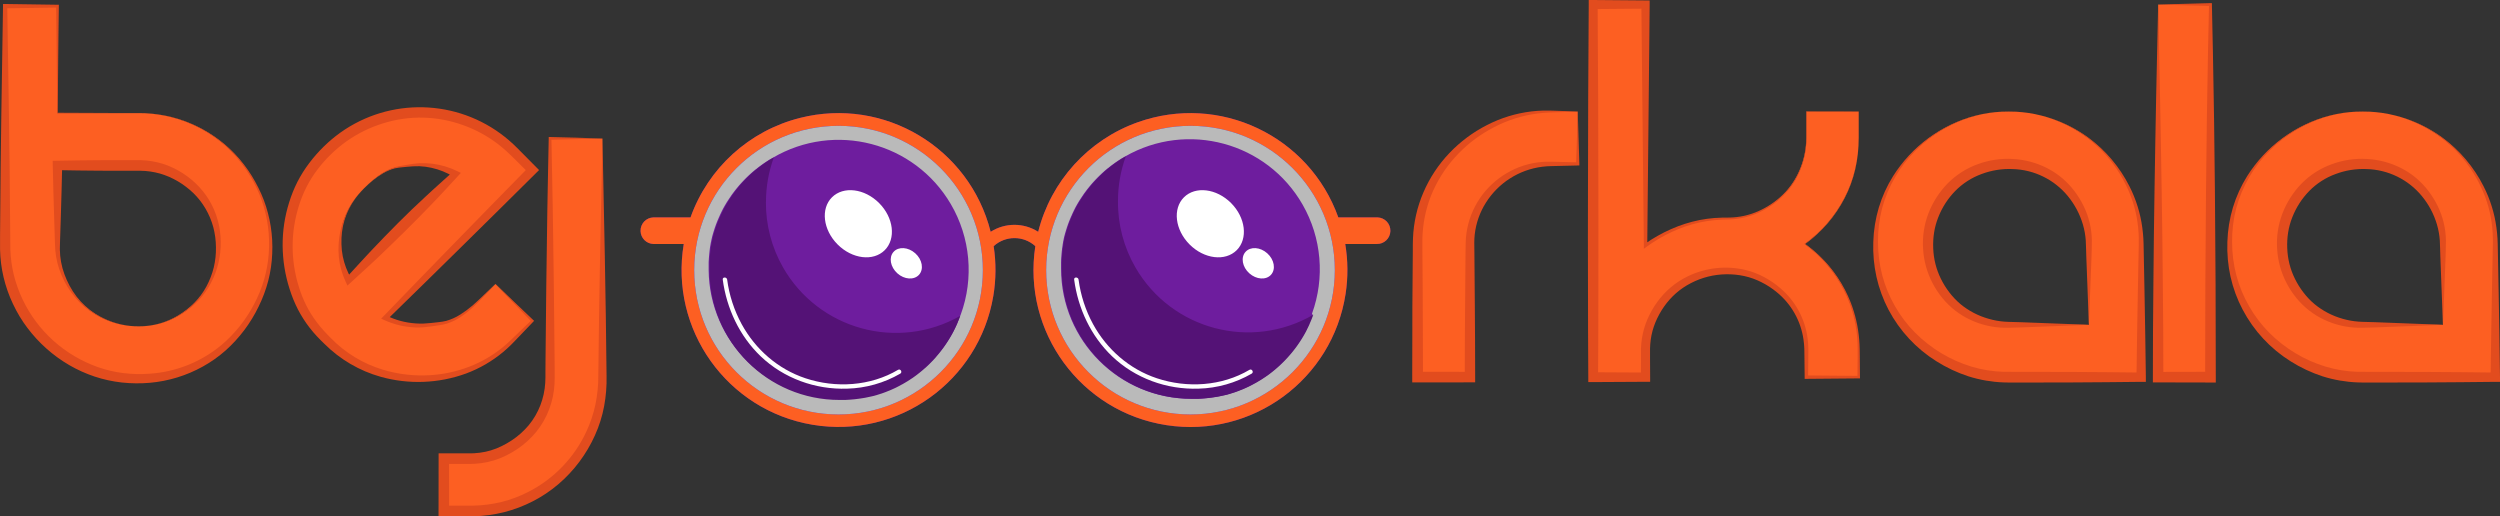 <?xml version="1.0" encoding="UTF-8"?>
<svg id="Capa_2" data-name="Capa 2" xmlns="http://www.w3.org/2000/svg" viewBox="0 0 2340.58 483.37">
  <rect x="0" y="0" width="2340.58" height="483.37" fill="#333333" stroke="none"/>
  <defs>
    <style>
      .cls-1 {
        fill: #bababa;
      }

      .cls-2 {
        fill: #fff;
      }

      .cls-3 {
        fill: #541276;
      }

      .cls-4 {
        fill: #fd5f22;
      }

      .cls-5 {
        fill: #e24c1e;
      }

      .cls-6 {
        fill: #6e1d9e;
      }
    </style>
  </defs>
  <path class="cls-6" d="M1288.98,203.53h-36c-27.28-76.47-111.38-116.34-187.85-89.06-46.22,16.49-81.17,54.96-93.15,102.54-13.56-8.67-30.93-8.67-44.49,0-19.83-78.73-99.73-126.47-178.46-106.63-47.59,11.99-86.05,46.93-102.54,93.15h-34.7c-6.87.19-12.29,5.92-12.09,12.8.19,6.6,5.49,11.91,12.09,12.09h28.36c-13.44,80.03,40.53,155.81,120.57,169.25,80.03,13.44,155.81-40.53,169.25-120.57,2.59-15.43,2.7-31.17.33-46.63,11.05-10.07,27.95-10.07,39,0-12.34,80.21,42.68,155.25,122.89,167.59,80.21,12.34,155.25-42.68,167.59-122.89,2.39-15.5,2.27-31.29-.33-46.75h29.48c6.87.19,12.6-5.22,12.8-12.09.19-6.87-5.22-12.6-12.09-12.8-.23,0-.47,0-.71,0h.05Z"/>
  <path class="cls-4" d="M1288.98,203.53h-36c-27.28-76.47-111.38-116.34-187.85-89.06-46.22,16.49-81.17,54.96-93.15,102.54-13.56-8.67-30.93-8.67-44.49,0-19.83-78.73-99.73-126.47-178.46-106.63-47.59,11.99-86.05,46.93-102.54,93.15h-34.7c-6.87.19-12.29,5.92-12.09,12.8.19,6.6,5.49,11.91,12.09,12.09h28.36c-13.44,80.03,40.53,155.81,120.57,169.25,80.03,13.44,155.81-40.53,169.25-120.57,2.59-15.43,2.7-31.17.33-46.63,11.05-10.07,27.95-10.07,39,0-12.34,80.21,42.68,155.25,122.89,167.59,80.21,12.34,155.25-42.68,167.59-122.89,2.39-15.5,2.27-31.29-.33-46.75h29.48c6.87.19,12.6-5.22,12.8-12.09.19-6.87-5.22-12.6-12.09-12.8-.23,0-.47,0-.71,0h.05ZM785.06,388.02c-74.62,0-135.11-60.49-135.11-135.11,0-74.62,60.49-135.11,135.11-135.11,74.62,0,135.11,60.49,135.11,135.11h0c0,74.61-60.48,135.1-135.09,135.11h-.02ZM1114.59,388.02c-74.62,0-135.11-60.48-135.12-135.1,0-74.62,60.48-135.11,135.1-135.12,74.62,0,135.11,60.48,135.12,135.1h0c0,74.63-60.48,135.11-135.1,135.12Z"/>
  <path class="cls-1" d="M785.06,117.81c-74.62,0-135.11,60.49-135.11,135.11s60.49,135.11,135.11,135.11,135.11-60.49,135.11-135.11h0c0-74.62-60.49-135.11-135.1-135.11h-.01ZM899.39,294.63h0c-.12.33-.24.66-.37,1l-.06.17c-.25.67-.51,1.33-.77,2l-.06.16c-.14.33-.27.66-.4,1h0c-.13.31-.26.63-.4.95l-.05.14-.42,1v.13l-.39.88-.06.13c-.14.33-.28.65-.43,1l-.06.13c-.3.66-.6,1.31-.91,2l-.06.13c-.31.64-.62,1.28-.94,1.92l-.08.15-.48.94v.07l-.47.9-.06.11-.49.93-.07.13c-.17.31-.33.62-.5.92h0l-.52.95-.08.13c-.35.62-.7,1.23-1.06,1.84l-.08.15c-.18.3-.36.61-.55.91h0c-.18.3-.36.6-.55.9l-.07.12-.56.9-.06.1c-.17.28-.35.56-.53.84l-.06.09-.57.88-.08.13c-.38.58-.77,1.17-1.17,1.75l-.11.17-1.2,1.72-.08.12-.62.87h0l-.61.83-.07.1-.62.84-.1.12-.6.8h0c-.21.27-.42.55-.64.82l-.1.14c-.44.55-.87,1.1-1.32,1.65l-.1.12-.67.83h0c-.21.26-.43.52-.65.77l-.11.14-.67.78-.08.1-.66.76v.06l-.7.79-.1.11c-.47.53-.93,1-1.41,1.55l-.13.15-1.45,1.53-.09.1-.74.76-.06.06-.71.72-.07.07-.75.75-.09.09-.75.73h0l-.76.73-.12.12c-.51.48-1,1-1.54,1.43l-.12.11-.78.71h-.05l-.76.67-.1.09c-.25.23-.51.45-.77.67l-.14.12-.73.63-.07.06-.8.67-.13.1c-.54.45-1.08.9-1.63,1.34l-.12.09-.83.66h0l-.81.63-.12.1-.82.62-.11.09-.78.58-.1.07c-.27.21-.55.41-.83.61l-.14.1-.81.58h0l-.86.6-.13.1-.86.59h-.06l-.81.55-.16.11-.86.57-.1.06-.81.53-.12.08-.88.56-.13.08-.84.52h-.07c-.29.19-.59.37-.89.55l-.15.09c-.6.36-1.2.72-1.81,1.07l-.16.09-.9.52h-.08l-.86.48-.14.08-.91.5-.13.07-.86.46-.1.05-.91.48-.19.1-.88.45h0l-.94.47-.17.08-.94.46h-.06l-.91.43-.15.07-1,.44-.12.06-.87.39-.15.07-.93.41-.2.08-.89.38h-.07l-1,.4-.19.08-1.94.78-.21.08-1,.36-.14.06-.86.32-.2.07-1,.35-.15.06-.91.32h-.13l-1,.34-.2.06-1,.32h0l-1,.32-.21.07-1,.31h-.1l-.91.28-.23.06-1,.29h-.17l-.9.25h-.18l-1,.27h-.18l-.92.23h-.15l-1,.25h-.22l-1,.24h0l-1,.23h-.19l-1,.23h-.13l-.93.19h-.21l-1,.2h-.2l-.94.17h-.14l-1,.18h-.24l-1,.16h-.08l-1,.16h-.25l-1,.15h-.07l-1,.14h-.21l-1,.13h-.22l-.92.1h-.19l-1,.11h-.22l-1,.09h-.11l-1.07.09h-.23l-1.07.08h-.09l-1,.07h-.26l-1.06.06h-6.21c-66.88.24-121.41-53.54-122.1-120.42v-3.15h0v-4.33c0-.23,0-.46.05-.69v-.26c0-.31,0-.61.07-.92v-.18c0-.25,0-.51.07-.77v-.28l.06-.71v-.23c0-.31.06-.62.1-.93v-.19c0-.24.06-.49.08-.73v-.3c0-.24,0-.47.08-.7v-.24l.12-.9v-.22l.09-.73v-.25c0-.25.07-.5.1-.75v-.2c0-.3.09-.6.13-.89v-.26c0-.22.07-.44.11-.66v-.31l.12-.71v-.2c0-.3.11-.6.16-.91v-.19c0-.24.08-.48.13-.72l.05-.27.15-.79v-.11c.06-.3.13-.61.19-.91v-.2l.15-.73.05-.23c.06-.28.12-.57.19-.85h0l.21-.91v-.22c.05-.23.11-.46.16-.69l.06-.26c.07-.27.13-.53.2-.8v-.09l.23-.89v-.2c.06-.24.13-.47.19-.71l.06-.24c.16-.59.32-1.17.49-1.76l.07-.23c.06-.22.13-.44.19-.66l.08-.26c.17-.58.34-1.16.52-1.74l.08-.23.21-.67.07-.22c.09-.28.19-.57.28-.86v-.09l.27-.8.07-.19c.08-.23.15-.46.23-.68l.08-.23c.1-.29.2-.57.31-.85v-.07c.09-.26.19-.52.29-.78l.08-.22c.08-.24.17-.47.26-.71l.06-.16.33-.85.05-.14c.1-.25.19-.49.29-.73l.08-.2.27-.68.08-.19c.11-.28.23-.56.34-.83l.06-.14.3-.71.09-.22c.1-.22.19-.44.29-.67l.08-.17.36-.83.07-.16.3-.67.11-.22.33-.72v-.1c.13-.28.26-.55.4-.83l.07-.15.33-.69.09-.18.36-.75v-.07l.41-.82.09-.17c.1-.21.21-.42.32-.64l.12-.23.37-.7v-.08l.42-.79.12-.22.33-.61.1-.19c.14-.25.28-.51.43-.76h0l.44-.79.12-.2.34-.6.12-.2c.15-.25.29-.5.44-.74h0c.15-.26.3-.52.46-.77l.11-.18.37-.62.11-.18,1-1.53.12-.19c.13-.2.25-.4.38-.59l.12-.19c.32-.5.65-1,1-1.49l.14-.21.38-.55.14-.21c.16-.25.33-.49.5-.73v-.06l.47-.68.14-.19.4-.56.13-.18.52-.72.07-.1.47-.63.13-.18.44-.59.11-.15.54-.7.1-.13c.15-.2.3-.4.46-.59l.13-.18.48-.61.08-.1.58-.72.07-.08.49-.61.15-.18.48-.58.09-.11.57-.68.15-.17.44-.52.17-.2.48-.55.1-.12.6-.67.12-.14.46-.52.19-.2.49-.54.11-.11.6-.66.13-.14.5-.53.14-.15.59-.61h0l.63-.65.13-.13.51-.52.16-.16,1.27-1.26.16-.15.52-.5.13-.13,1.31-1.24.18-.16.49-.45.19-.18,1.33-1.19.16-.14.51-.45.2-.17.66-.57.07-.06.61-.51.19-.17.52-.43.18-.15.69-.57h.07l.62-.5.2-.16.54-.43.16-.13.7-.55.11-.08.61-.47.19-.15.56-.42.16-.12.71-.53.15-.11.57-.41.22-.16.56-.4.18-.13.71-.51.16-.11.58-.4.22-.15.56-.39.18-.12.73-.49.17-.11.58-.38.23-.15.61-.39.14-.09.74-.48.2-.12.55-.35.26-.16.65-.4h.09l.75-.45.25-.15.54-.32.23-.14.7-.4h.06c57.96-34.07,132.56-14.7,166.63,43.26,18.46,31.41,21.88,69.44,9.32,103.65Z"/>
  <path class="cls-3" d="M717.13,189.14c-.02-14.23,2.47-28.35,7.34-41.72h-.06l-.7.4-.23.14-.54.32-.25.15-.75.45h-.09l-.65.4-.26.16-.55.35-.2.12-.74.48-.14.09-.61.39-.23.15-.58.38-.17.11-.73.49-.18.12-.56.39-.22.15-.58.4-.16.11-.71.51-.18.13-.56.4-.22.16-.57.41-.15.11-.71.53-.16.12-.56.42-.19.15-.61.47-.11.08-.7.55-.16.13-.54.43-.2.16-.62.5h-.07l-.69.57-.18.15-.52.43-.19.17-.61.51-.07.06-.66.57-.2.17-.51.45-.16.14-1.33,1.19-.19.18-.49.45-.18.16-1.31,1.24-.13.13-.52.5-.16.15-1.27,1.26-.16.16-.51.52-.13.13-.63.65h0l-.59.61-.14.15-.5.53-.13.14-.6.66-.11.11-.49.54-.19.2-.46.52-.12.14-.6.67-.1.12-.48.55-.17.2-.44.52-.15.17-.57.68-.09.11-.48.58-.15.18-.49.61-.07.08-.58.72-.08.1-.48.61-.13.18c-.16.19-.31.39-.46.59l-.1.13-.54.7-.11.15-.44.59-.13.18-.47.63-.07.1-.52.72-.13.18-.4.56-.14.19-.47.68v.06c-.17.24-.34.48-.5.73l-.14.21-.38.55-.14.21c-.33.49-.66,1-1,1.49l-.12.19c-.13.19-.25.39-.38.59l-.12.19-1,1.53-.11.18-.37.62-.11.18c-.16.25-.31.51-.46.77h0c-.15.24-.29.49-.44.74l-.12.2-.34.6-.12.2-.44.79h0c-.15.25-.29.51-.43.76l-.1.19-.33.61-.12.22-.42.79v.08l-.37.7-.12.23c-.11.22-.22.43-.32.64l-.09.17-.41.82v.07l-.36.75-.09.18-.33.69-.07.15c-.14.28-.27.55-.4.83v.1l-.33.72-.11.22-.3.67-.07.16-.36.83-.08.17c-.1.23-.19.45-.29.67l-.09.22-.3.71-.23.31c-.11.27-.23.55-.34.83l-.08.19-.27.68-.08.2c-.1.24-.19.48-.29.73l-.05.14-.33.85-.06.16c-.09.24-.18.47-.26.71l-.08.22c-.1.26-.2.52-.29.78v.07c-.11.28-.21.56-.31.85l-.08.23c-.08.22-.15.45-.23.68l-.07.19-.27.8v.09c-.09.29-.19.58-.28.86l-.07.22-.21.67-.08.23c-.18.58-.35,1.16-.52,1.74l-.08.26c-.06.22-.13.44-.19.66l-.07.23c-.17.59-.33,1.17-.49,1.76l-.06.24c-.06.24-.13.47-.19.71v.2l-.23.89v.09c-.07.27-.13.53-.2.8l-.06.26c0,.23-.11.46-.16.69v.22l-.21.91h0c-.07.28-.13.57-.19.85l-.05.23-.15.73v.2c-.06.3-.13.61-.19.91v.11l-.15.79-.05.27c0,.24-.09.48-.13.72v.19c0,.31-.11.61-.16.91v.2l-.12.71v.31c0,.22-.07.44-.11.66v.26c0,.29-.09.59-.13.89v.2c0,.25-.07.5-.1.75v.25l-.09.73v.22l-.12.9v.24c0,.23-.06.46-.08.7v.3c0,.24,0,.49-.08.73v.19c0,.31-.07.62-.1.93v.23l-.06.71v.28c0,.26,0,.52-.07.77v.18c0,.31,0,.61-.07.92v.26c0,.23,0,.46-.05.69v4.33h0v3.15c0,67.2,54.47,121.67,121.67,121.67h2.41-.64,3.63l1.06-.06h.26l1-.07h.09l1.07-.08h.23l1.07-.09h.11l1-.09h.22l1-.11h.19l.92-.1h.22l1-.13h.21l1-.14h.07l1-.15h.25l1-.16h.08l1-.16h.24l1-.18h.14l.94-.17h.2l1-.2h.21l.93-.19h.13l1-.23h.19l1-.23h0l1-.24h.22l1-.25h.15l.92-.23h.18l1-.27h.18l.9-.25h.17l1-.29.23-.06.91-.28h.1l1-.31.21-.07,1-.32h0l1-.32.2-.06,1-.34h.13l.91-.32.15-.06,1-.35.2-.07.86-.32.14-.06,1-.36.21-.08,1.94-.78.19-.08,1-.4h.07l.89-.38.2-.08.93-.41.15-.07.87-.39.12-.06,1-.44.15-.07.91-.43h.06l.94-.46.17-.08.94-.47h0l.88-.45.19-.1.91-.48.1-.05.86-.46.13-.07.91-.5.14-.08.86-.48h.08l.9-.52.16-.09c.61-.35,1.21-.71,1.81-1.07l.15-.09c.3-.18.6-.36.89-.55h.07l.84-.52.13-.08.88-.56.12-.08.81-.53.1-.06.86-.57.16-.11.81-.55h.06l.86-.59.13-.1.86-.6h0l.81-.58.14-.1c.28-.2.56-.4.83-.61l.1-.07.78-.58.11-.09.82-.62.12-.1.81-.63h0l.83-.66.12-.09c.55-.44,1.09-.89,1.63-1.34l.13-.1.8-.67.07-.06.73-.63.14-.12c.26-.22.52-.44.77-.67l.1-.09.76-.67h.05l.78-.71.12-.11c.52-.47,1-1,1.54-1.43l.12-.12.76-.73h0l.75-.73.09-.09.75-.75.07-.07.71-.72.06-.06.74-.76.09-.1,1.45-1.53.13-.15c.48-.51.94-1,1.41-1.55l.1-.11.7-.79v-.06l.66-.76.08-.1.67-.78.11-.14c.22-.25.44-.51.65-.77h0l.67-.83.1-.12c.45-.55.88-1.1,1.32-1.65l.1-.14c.22-.27.43-.55.64-.82h0l.6-.8.1-.12.62-.84.07-.1.61-.83h0l.62-.87.08-.12,1.2-1.72.11-.17c.4-.58.79-1.17,1.17-1.75l.08-.13.57-.88.06-.09c.18-.28.36-.56.53-.84l.06-.1.56-.9.07-.12c.19-.3.37-.6.55-.9h0c.19-.3.37-.61.55-.91l.08-.15c.36-.61.71-1.22,1.06-1.84l.08-.13.52-.95h0c.17-.3.33-.61.5-.92l.07-.13.49-.93.06-.11.47-.9v-.07l.48-.94.08-.15c.32-.64.63-1.28.94-1.92l.06-.13c.31-.65.61-1.3.91-2l.06-.13c.15-.31.29-.63.43-1l.06-.13.39-.88v-.13l.42-1,.05-.14c.14-.32.27-.64.4-.95h0c.13-.33.26-.66.4-1l.06-.16c.26-.66.52-1.32.77-2l.06-.17c.13-.33.25-.66.37-1h0c-58.42,33.24-132.72,12.82-165.96-45.59-10.57-18.59-16.07-39.63-15.92-61.02Z"/>
  <path class="cls-2" d="M856.91,237.14c-6.6-5.91-15.7-6.5-20.34-1.33s-3,14.16,3.55,20.07c6.55,5.91,15.69,6.51,20.33,1.33s3.05-14.15-3.54-20.07Z"/>
  <ellipse class="cls-2" cx="803.61" cy="209.48" rx="27.44" ry="34.97" transform="translate(86.81 628.84) rotate(-44.94)"/>
  <path class="cls-1" d="M1114.59,117.81c-74.62,0-135.11,60.48-135.12,135.1,0,74.62,60.48,135.11,135.1,135.12,74.62,0,135.11-60.48,135.12-135.1v-.02c0-74.61-60.49-135.1-135.1-135.1ZM1228.92,294.63h0l-.36,1-.07.17c-.25.67-.51,1.33-.77,2l-.06.16-.4,1h0l-.39.95-.06.14-.42,1-.05.13-.39.88-.06.13c-.14.33-.28.65-.43,1v.13c-.3.66-.61,1.31-.92,2l-.06.13c-.31.64-.62,1.28-.94,1.92l-.08.15c-.15.32-.31.63-.47.94v.07c-.15.3-.31.6-.47.9v.11l-.5.93-.07.13c-.16.31-.33.62-.5.92h0l-.53.95-.07.13c-.35.62-.71,1.23-1.06,1.84l-.09.15-.54.91h0l-.54.9-.08.12-.55.9-.06.1-.54.84-.06.09-.56.88-.09.13-1.16,1.75-.12.17c-.39.58-.79,1.15-1.2,1.72l-.08.12-.62.87h0l-.6.83-.08.1-.62.84-.1.12-.6.8h0l-.65.82-.1.14-1.31,1.65-.1.12-.68.83h0l-.65.77-.12.14-.66.78-.09.1-.65.76-.06.06-.69.79-.11.11c-.46.53-.93,1-1.41,1.55l-.13.15c-.47.51-1,1-1.44,1.53l-.09.1c-.25.25-.5.5-.74.76l-.06.06-.71.72-.08.07-.75.75-.09.09-.75.73h0l-.77.73-.12.12c-.51.48-1,1-1.54,1.43l-.12.11-.78.71h0l-.75.67-.1.09-.78.67-.14.12-.73.63-.06.06c-.27.22-.54.44-.8.67l-.13.1-1.64,1.34-.12.09-.83.66h0l-.8.63-.13.1c-.27.21-.54.42-.82.62l-.11.09-.78.58-.1.07c-.27.21-.55.41-.83.61l-.14.1c-.27.2-.53.39-.81.58h-.05l-.86.6-.13.1-.86.59h-.06l-.81.55-.16.11-.85.57-.11.06-.81.53-.12.08-.87.56-.14.08-.84.52h-.06l-.89.55-.16.09c-.6.36-1.2.72-1.81,1.07l-.16.09-.9.52h-.07l-.86.48-.15.08c-.3.17-.6.34-.91.5l-.13.07-.85.46-.1.05-.91.48-.2.1-.88.45h0l-.94.47-.17.08-.94.46h-.06l-.91.43-.14.07-1,.44-.11.06-.88.39-.14.07-.94.41-.2.08-.88.38h-.08l-1,.4-.19.08-1.94.78-.21.08-1,.36-.14.06-.86.32-.2.07-1,.35-.15.06-.9.32h-.14l-1,.34-.2.06-1,.32h0l-1,.32-.21.07-1,.31h-.09l-.92.28-.22.06-1,.29h-.17l-.89.25h-.18l-1,.27h-.18l-.92.23h-.15l-1,.25h-.21l-1,.24h0l-1,.23h-.18l-1.05.23h-.13l-.93.19h-.21l-1,.2h-.21l-.93.17h-.15l-1,.18h-.24l-1,.16h-.07l-1,.16h-.26l-1,.15h-.08l-1,.14h-.21l-1,.13h-.23l-.92.1h-.18l-1,.11h-.22l-1,.09h-.11l-1.07.09h-.23l-1.07.08h-.09l-1,.07h-.26l-1.05.06h-6.17c-67.2,0-121.67-54.47-121.67-121.67v-3.15h0v-3.21c0-.27,0-.55.05-.82v-1.25l.06-.92v-.18l.06-.77v-.28c0-.23,0-.47.07-.71v-.23l.09-.93v-.19c0-.24.05-.49.08-.73v-.3c0-.24,0-.47.08-.7v-.24c0-.3.07-.6.11-.9v-.22c0-.25.06-.49.1-.73v-.25c0-.25.07-.5.11-.75v-.2c0-.3.09-.6.14-.89v-.26c0-.22.07-.44.1-.66l.05-.31.12-.71v-.2c.06-.3.11-.6.16-.91v-.19c0-.24.09-.48.13-.72v-.27c0-.26.1-.53.16-.79v-.11l.18-.91v-.2c.05-.25.1-.49.16-.73v-.23c.07-.28.13-.57.19-.85h0l.21-.91v-.22c.06-.23.11-.46.16-.69l.07-.26c.06-.27.13-.53.19-.8v-.09c.07-.3.15-.59.22-.89l.06-.2.18-.71.07-.24c.15-.59.32-1.17.48-1.76l.07-.23c.06-.22.13-.44.19-.66l.08-.26c.17-.58.35-1.16.53-1.74l.07-.23.21-.67.07-.22c.1-.28.19-.57.29-.86v-.09l.26-.8.07-.19.24-.68.08-.23.3-.85v-.07l.29-.78.08-.22.26-.71.07-.16c.1-.29.21-.57.32-.85l.06-.14c.09-.25.19-.49.28-.73l.08-.2.27-.68.08-.19c.12-.28.23-.56.34-.83l.06-.14.3-.71.09-.22c.1-.22.2-.44.29-.67l.08-.17.36-.83.08-.16.3-.67.1-.22.33-.72v-.1l.39-.83.07-.15.33-.69.09-.18.36-.75v-.07c.14-.27.27-.55.41-.82l.09-.17c.11-.21.22-.42.32-.64l.12-.23c.13-.23.25-.47.37-.7v-.08l.42-.79.12-.22.33-.61.1-.19.43-.76h0l.45-.79.11-.2.35-.6.11-.2c.15-.25.29-.5.44-.74h0l.46-.77.11-.18c.12-.21.25-.42.38-.62l.1-.18,1-1.53.12-.19.38-.59.12-.19c.33-.5.65-1,1-1.49l.13-.21.38-.55.14-.21.5-.73v-.06l.48-.68.13-.19.4-.56.13-.18.53-.72.07-.1.46-.63.13-.18.45-.59.1-.15.54-.7.1-.13.46-.59.14-.18.48-.61.08-.1.57-.72.07-.08.5-.61.14-.18.48-.58.1-.11.57-.68.14-.17.44-.52.17-.2.48-.55.11-.12.59-.67.12-.14.47-.52.18-.2.5-.54.1-.11.6-.66.13-.14.51-.53.14-.15.58-.61h0c.21-.22.42-.44.64-.65l.12-.13.51-.52.16-.16,1.27-1.26.17-.15.51-.5.14-.13c.43-.42.87-.83,1.31-1.24l.17-.16.5-.45.18-.18,1.34-1.19.15-.14.52-.45.19-.17.66-.57.07-.06.61-.51.2-.17.52-.43.18-.15.68-.57h.07l.62-.5.2-.16.54-.43.17-.13.7-.55.1-.08.61-.47.2-.15.55-.42.17-.12.71-.53.15-.11.57-.41.22-.16.55-.4.18-.13.71-.51.16-.11.58-.4.22-.15.57-.39.18-.12.72-.49.18-.11.57-.38.23-.15.61-.39.14-.09.75-.48.19-.12.55-.35.26-.16.65-.4h.09l.75-.45.25-.15.54-.32.23-.14.7-.4h.06c58.33-33.43,132.71-13.25,166.15,45.08,17.83,31.1,21.04,68.48,8.78,102.17l.62.91Z"/>
  <path class="cls-3" d="M1046.69,188.14c-.02-14.23,2.47-28.35,7.34-41.72h-.06l-.7.4-.23.14-.54.32-.25.15-.75.45h-.09l-.65.4-.26.16-.55.35-.19.12-.75.48-.14.09-.61.39-.23.15-.57.38-.18.11-.72.49-.18.12-.57.39-.22.15-.58.4-.16.11-.71.51-.18.13-.55.4-.22.16-.57.41-.15.11-.71.53-.17.12-.55.42-.2.15-.61.47-.1.08-.7.55-.17.13-.54.43-.2.16-.62.5h-.07l-.68.57-.18.15-.52.43-.2.17-.61.51-.07.06-.66.57-.19.17-.52.45-.15.14-1.36,1.29-.18.18-.5.45-.17.16c-.44.41-.88.82-1.31,1.24l-.14.13-.51.5-.17.15-1.27,1.26-.16.16-.51.52-.12.13c-.22.21-.43.43-.64.65h0l-.58.61-.14.15-.51.53-.13.14-.6.66-.1.11-.5.54-.18.2-.47.52-.12.14-.59.67-.11.12-.48.55-.17.2-.44.52-.14.17-.57.68-.1.11-.48.58-.14.18-.5.61-.07.08-.57.72-.08.1-.48.61-.14.18-.46.59-.1.13-.54.7-.1.15-.45.59-.13.18-.46.63-.07.1-.53.72-.13.18-.4.56-.13.19-.48.68v.06l-.5.73-.14.21-.38.55-.13.21c-.34.49-.66,1-1,1.49l-.12.19-.38.59-.12.19-1,1.53-.1.18c-.13.2-.26.41-.38.62l-.11.18-.46.77h0c-.15.24-.29.49-.44.74l-.11.2-.35.6-.11.2-.45.79h0l-.43.76-.1.19-.33.61-.12.22-.42.79v.08c-.12.23-.24.47-.37.7l-.12.23c-.1.22-.21.43-.32.64l-.09.17c-.14.27-.27.55-.41.82v.07l-.36.75-.09.18-.33.69-.07.15-.39.83v.1l-.33.72-.1.22-.3.67-.08.16-.36.83-.08.17c-.09.23-.19.45-.29.67l-.09.22-.3.71-.06.14c-.11.27-.22.55-.34.83l-.08.19-.27.68-.08.2c-.09.24-.19.48-.28.73l-.06.14c-.11.28-.22.56-.32.85l-.07.16-.26.71-.08.22-.29.78v.07l-.3.85-.08.23-.24.68-.07.19-.26.8v.09c-.1.29-.19.58-.29.86l-.07.22-.21.67-.07.23c-.18.58-.36,1.16-.53,1.74l-.08.26c-.06.22-.13.44-.19.66l-.07.23c-.16.59-.33,1.17-.48,1.76l-.07.24-.18.71-.06.2c-.07.3-.15.59-.22.89v.09c-.06.27-.13.53-.19.8l-.07.26c-.05.23-.1.46-.16.69v.22l-.21.91h0c-.06.28-.12.57-.19.85v.23c-.06.24-.11.48-.16.73v.2l-.18.91v.11c-.06.26-.11.53-.16.79v.27c0,.24-.09.48-.13.72v.19c0,.31-.1.61-.16.91v.2l-.12.71-.05.31c0,.22-.07.44-.1.66v.26c0,.29-.09.59-.14.89v.2c0,.25-.08.5-.11.75v.25c0,.24-.07.48-.1.73v.22c0,.3-.08.6-.11.9v.24c0,.23-.05.46-.08.7v.3c0,.24-.06.49-.08.73v.19l-.09.93v.23c0,.24,0,.48-.07.71v.28l-.06.77v.18l-.06.92v1.25c0,.27,0,.55-.05.82v3.21h0v3.15c0,67.2,54.47,121.67,121.67,121.67h6.17l1.05-.06h.26l1-.07h.09l1.07-.08h.23l1.07-.09h.11l1-.09h.22l1-.11h.18l.92-.1h.23l1-.13h.21l1-.14h.08l1-.15h.26l1-.16h.07l1-.16h.24l1-.18h.15l.93-.17h.21l1-.2h.21l.93-.19h.13l1.05-.23h.18l1-.23h0l1-.24h.21l1-.25h.15l.92-.23h.18l1-.27h.18l.89-.25h.17l1-.29.22-.06.92-.28h.09l1-.31.21-.07,1-.32h0l1-.32.2-.06,1-.34h.14l.9-.32.15-.06,1-.35.2-.07.86-.32.14-.06,1-.36.21-.08,1.94-.78.19-.08,1-.4h.08l.88-.38.2-.08.94-.41.14-.07.88-.39.11-.06,1-.44.14-.07.91-.43h.06l.94-.46.17-.08.94-.47h0l.88-.45.2-.1.91-.48.1-.05.85-.46.13-.07c.31-.16.61-.33.91-.5l.15-.08.86-.48h.07l.9-.52.16-.09c.61-.35,1.21-.71,1.81-1.07l.16-.09.89-.55h.06l.84-.52.14-.08.87-.56.12-.08.81-.53.11-.06.85-.57.16-.11.81-.55h.06l.86-.59.13-.1.86-.6h.05c.28-.19.54-.38.81-.58l.14-.1c.28-.2.56-.4.83-.61l.1-.07.78-.58.11-.09c.28-.2.55-.41.82-.62l.13-.1.8-.63h0l.83-.66.12-.09,1.64-1.34.13-.1c.26-.23.53-.45.8-.67l.06-.06.73-.63.14-.12.78-.67.1-.09.75-.67h0l.78-.71.12-.11c.52-.47,1-1,1.54-1.43l.12-.12.77-.73h0l.75-.73.09-.09.75-.75.08-.07.71-.72.06-.06c.24-.26.49-.51.74-.76l.09-.1c.48-.51,1-1,1.44-1.53l.13-.15c.48-.51,1-1,1.41-1.55l.11-.11.69-.79.06-.06.65-.76.09-.1.66-.78.12-.14.65-.77h0l.68-.83.1-.12,1.31-1.65.1-.14.65-.82h0l.6-.8.1-.12.62-.84.08-.1.6-.83h0l.62-.87.08-.12c.41-.57.81-1.14,1.2-1.72l.12-.17,1.16-1.75.09-.13.56-.88.06-.09.54-.84.06-.1.55-.9.08-.12.54-.9h0l.54-.91.09-.15c.35-.61.71-1.22,1.06-1.84l.07-.13.53-.95h0c.17-.3.34-.61.5-.92l.07-.13.5-.93v-.11c.16-.3.32-.6.47-.9v-.07c.16-.31.32-.62.47-.94l.08-.15c.32-.64.63-1.28.94-1.92l.06-.13c.31-.65.62-1.3.92-2v-.13c.15-.31.29-.63.43-1l.06-.13.39-.88.05-.13.42-1,.06-.14.39-.95h0l.4-1,.06-.16c.26-.66.52-1.32.77-2l.07-.17.36-1h0c-58.11,33.78-132.6,14.06-166.38-44.04-11.03-18.97-16.72-40.56-16.48-62.5Z"/>
  <path class="cls-2" d="M1186.44,237.14c-6.59-5.91-15.7-6.5-20.34-1.33-4.64,5.17-3.05,14.16,3.55,20.07s15.7,6.51,20.34,1.33c4.64-5.18,3.05-14.15-3.55-20.07Z"/>
  <ellipse class="cls-2" cx="1133.15" cy="209.48" rx="27.44" ry="34.97" transform="translate(183.08 861.62) rotate(-44.94)"/>
  <path class="cls-2" d="M754.09,354.14c-25.65-8.52-46.82-27-59.72-50.66-7.04-12.95-11.65-27.09-13.58-41.71-.35-2.6-4.48-2.63-4.13,0,3.6,27,15.68,52.84,35.48,71.77,21.59,20.65,51.2,31.35,81,30.33,17.49-.45,34.58-5.29,49.72-14.06,2.29-1.35.21-4.92-2.08-3.56-25.86,15.34-58.43,17.32-86.69,7.89Z"/>
  <path class="cls-2" d="M1083.09,354.14c-25.65-8.52-46.82-27-59.73-50.66-7.04-12.96-11.64-27.09-13.57-41.71-.35-2.6-4.48-2.63-4.13,0,3.6,27,15.68,52.84,35.48,71.77,21.59,20.65,51.2,31.35,81,30.33,17.49-.45,34.58-5.29,49.72-14.06,2.29-1.35.21-4.92-2.08-3.56-25.86,15.34-58.43,17.32-86.69,7.89Z"/>
  <path class="cls-4" d="M129.47,105.89c16.71-.11,33.26,3.19,48.65,9.71,14.72,6.18,28.07,15.22,39.28,26.59,11.15,11.42,20.07,24.82,26.29,39.52,6.54,15.33,9.85,31.84,9.73,48.5.07,16.43-3.24,32.7-9.73,47.79-6.28,14.78-15.19,28.29-26.3,39.89-11.13,11.57-24.49,20.75-39.28,27-15.39,6.51-31.94,9.81-48.65,9.69-16.47.07-32.78-3.24-47.92-9.73-30.14-12.85-54.15-36.86-67-67-6.48-15.14-9.8-31.46-9.73-47.93V5.72h49v100.17h75.66ZM129.47,305.52c10.03.12,19.98-1.85,29.22-5.78,8.83-3.83,16.88-9.23,23.78-15.94,7.04-6.87,12.56-15.14,16.22-24.27,3.82-9.3,5.78-19.26,5.76-29.32.09-10.18-1.87-20.27-5.76-29.68-3.73-8.99-9.24-17.12-16.22-23.9-6.9-6.71-14.95-12.11-23.78-15.93-9.22-3.93-19.16-5.9-29.19-5.8H53.8v75.31c-.01,10.09,2.08,20.08,6.13,29.32,3.82,9.04,9.32,17.28,16.21,24.27,6.9,6.87,15.11,12.29,24.14,15.94,9.25,3.83,19.17,5.8,29.19,5.78Z"/>
  <path class="cls-5" d="M129.47,105.89c8.46-.04,16.91.75,25.22,2.36,8.3,1.63,16.39,4.15,24.16,7.49,7.78,3.33,15.2,7.42,22.16,12.23,6.99,4.79,13.43,10.32,19.23,16.5,5.81,6.18,10.99,12.92,15.45,20.13,2.23,3.61,4.29,7.32,6.18,11.13,1.89,3.79,3.63,7.67,5.14,11.65,6,16.02,8.67,33.1,7.85,50.19-.34,8.56-1.59,17.07-3.73,25.37-2.18,8.32-5.2,16.39-9,24.1-7.52,15.59-18.03,29.56-30.93,41.1-6.51,5.76-13.63,10.79-21.24,15-15.27,8.5-32.17,13.69-49.58,15.24-8.69.77-17.44.68-26.12-.24-8.72-.95-17.31-2.82-25.63-5.57-8.31-2.77-16.32-6.39-23.89-10.8-15.2-8.87-28.47-20.68-39.05-34.74-2.65-3.5-5.11-7.14-7.38-10.89-2.25-3.76-4.31-7.63-6.17-11.6C4.56,268.63.44,251.3.04,233.69c-.05-2.19-.05-4.38,0-6.46v-6.33l.11-12.66C.55,140.74,1.8,73.24,2.82,5.73v-2h2l49,.71h1.27v1.26l-.33,25c-.12,8.35-.21,16.68-.27,25l-.43,50.09-.24-.24,75.65.34ZM129.47,105.89l-75.67.25h-.24v-.24l-.43-50.09c-.06-8.34-.15-16.67-.27-25l-.33-25,1.27,1.27-49,.71,2-2c1,67.5,2.28,135,2.67,202.51l.22,25.11c.25,8.09,1.34,16.13,3.25,24,7.97,31.9,28.39,59.27,56.69,76,6.99,4.12,14.36,7.57,22,10.3,7.67,2.69,15.6,4.56,23.66,5.57,8.1,1.01,16.28,1.22,24.42.63,24.69-1.55,48.26-10.87,67.33-26.63,12.67-10.66,23.13-23.71,30.79-38.4,3.9-7.33,7.04-15.04,9.39-23,2.32-7.99,3.79-16.2,4.38-24.5,1.25-16.71-.93-33.51-6.41-49.35-5.63-15.88-14.35-30.47-25.67-42.95-5.66-6.23-11.97-11.84-18.83-16.72-6.89-4.86-14.26-9-22-12.35-7.73-3.39-15.8-5.94-24.07-7.61-8.28-1.66-16.7-2.5-25.15-2.51Z"/>
  <path class="cls-5" d="M129.47,305.52c6.51.02,13-.81,19.3-2.45,6.27-1.72,12.27-4.29,17.84-7.63,11.1-6.65,20.71-16,26.71-27.35,3.03-5.65,5.33-11.65,6.86-17.87,1.46-6.18,2.13-12.53,2-18.88-.06-6.31-.9-12.58-2.49-18.68-1.63-6.02-4.05-11.81-7.2-17.19-3.09-5.35-6.9-10.25-11.32-14.57-2.21-2.14-4.55-4.14-7-6-2.44-1.87-4.99-3.59-7.64-5.15-5.28-3.13-10.94-5.58-16.84-7.28-5.86-1.64-11.91-2.52-18-2.6h-19.37l-19.51-.07c-13-.1-26-.25-39-.52l4.41-4.41c-.14,8.08-.37,16.16-.59,24.24l-.7,24.24-.78,24.24c-.06,2-.15,4-.11,5.95s.13,3.93.32,5.89c.38,3.93,1.09,7.81,2.13,11.62,2.16,7.68,5.44,14.99,9.74,21.7,4.33,6.76,9.81,12.71,16.18,17.6,12.98,9.81,28.79,15.14,45.06,15.17ZM129.47,305.52c-16.32,0-32.23-5.06-45.56-14.48-3.31-2.37-6.42-5.02-9.29-7.9-2.88-2.9-5.53-6.02-7.93-9.33-2.39-3.33-4.53-6.83-6.41-10.47-1.89-3.65-3.5-7.44-4.82-11.34-1.33-3.91-2.33-7.92-3-12-.33-2.05-.58-4.12-.74-6.19-.18-2.08-.21-4.16-.28-6.15l-.75-24.28-.71-24.24c-.22-8.08-.45-16.16-.59-24.24l-.08-4.32,4.49-.09c13-.27,26-.42,39-.53l19.51-.06h17.07c.85,0,1.72,0,2.58.06,6.93.21,13.81,1.35,20.44,3.39,3.31,1.03,6.54,2.31,9.67,3.81,3.11,1.47,6.11,3.14,9,5,5.78,3.7,11.05,8.13,15.7,13.17,4.65,5.04,8.58,10.7,11.68,16.81,3.06,6.06,5.3,12.51,6.64,19.17,1.32,6.58,1.82,13.3,1.49,20-.6,13.37-4.54,26.37-11.45,37.83-3.44,5.62-7.62,10.74-12.44,15.23-4.8,4.45-10.11,8.32-15.82,11.53-5.68,3.22-11.75,5.67-18.07,7.3-6.32,1.59-12.81,2.37-19.33,2.32Z"/>
  <path class="cls-4" d="M463.87,265.89l34.59,34.59-17.29,17.3c-11.27,11.83-24.89,21.16-40,27.38-30.73,12.49-65.12,12.49-95.85,0-15.11-6.22-28.74-15.55-40-27.38-12.12-11.44-21.49-25.49-27.39-41.08-5.69-14.97-8.62-30.84-8.65-46.85.01-15.89,2.94-31.65,8.65-46.48,5.77-15.14,14.9-28.95,27.39-41.44,48.29-48.56,126.8-48.78,175.36-.49.16.16.33.33.49.49l17.29,17.29-137.65,138.38c10.13,4.81,21.22,7.27,32.43,7.2,3.84,0,10.69-.72,20.54-2.16,9.85-1.44,20.78-7.94,32.79-19.5l17.3-17.25ZM340.63,176.52c-14.9,14.9-22.35,32.68-22.34,53.33-.06,11.3,2.66,22.43,7.93,32.43l20.18-20.14,28.83-28.82c10.09-10.12,19.93-19.85,29.54-29.18,9.61-9.33,16.82-16.42,21.63-21.26-10.37-5.75-22.03-8.76-33.88-8.74-3.33,0-9.82.72-19.46,2.16-9.64,1.44-20.45,8.18-32.43,20.22Z"/>
  <path class="cls-5" d="M463.87,265.89c5.77,5.57,11.61,11.13,17.52,16.75s11.89,11.31,17.86,17l.78.76-.78.81-13.76,14.37-3.44,3.58c-1.14,1.22-2.3,2.42-3.5,3.6-2.39,2.35-4.87,4.62-7.45,6.78-10.39,8.66-22.17,15.49-34.85,20.19-25.7,9.35-53.68,10.4-80,3-19.82-5.61-37.88-16.19-52.46-30.74-1.17-1.18-2.38-2.34-3.58-3.5s-2.41-2.42-3.56-3.69c-2.33-2.51-4.58-5.1-6.67-7.83-4.22-5.44-7.94-11.26-11.11-17.38-3.12-6.13-5.71-12.5-7.76-19.06-4.19-13.07-6.39-26.7-6.5-40.43-.12-13.76,1.94-27.44,6.08-40.56,2.03-6.59,4.6-13,7.71-19.16,3.15-6.16,6.83-12.03,11-17.55,4.13-5.49,8.67-10.66,13.58-15.47,4.88-4.81,10.14-9.23,15.71-13.22,46.48-33.07,109.22-31.44,153.92,4,2.69,2.13,5.28,4.39,7.79,6.72,1.26,1.16,2.48,2.36,3.69,3.57l3.51,3.53,14,14.13,3.09,3.13-3.09,3.07c-11.53,11.47-23.08,22.92-34.66,34.34l-34.73,34.27-34.85,34.24-34.89,34.1-.65-3.75c4.25,2.1,8.7,3.77,13.28,5,4.6,1.22,9.32,2,14.07,2.32,1.19.08,2.39.14,3.58.16s2.34,0,3.55,0c2.39-.11,4.8-.32,7.22-.56s4.84-.51,7.26-.8c2.36-.22,4.7-.62,7-1.19,4.59-1.3,8.97-3.27,13-5.83,4.1-2.58,8.01-5.46,11.68-8.62,3.69-3.1,7.24-6.68,10.82-10l10.59-10.08ZM463.87,265.89l-10.18,10.68c-3.39,3.53-6.54,7.07-10.19,10.45-3.59,3.39-7.45,6.5-11.53,9.28-4.12,2.84-8.64,5.08-13.4,6.63-2.41.7-4.87,1.22-7.36,1.56-2.42.38-4.85.76-7.29,1.09s-4.88.62-7.37.83c-1.24.1-2.53.17-3.79.17h-3.75c-5.02-.19-10.01-.86-14.9-2-4.9-1.16-9.68-2.79-14.27-4.88l-3-1.35,2.32-2.4,33.93-35.07,34-35,34.09-34.92c11.33-11.66,22.72-23.27,34.16-34.84v6.19l-14.12-14-3.53-3.43c-1.15-1.12-2.3-2.22-3.49-3.29-2.36-2.15-4.79-4.22-7.31-6.18-10.08-7.83-21.35-14-33.38-18.27-11.99-4.34-24.6-6.7-37.35-7-12.74-.28-25.43,1.53-37.58,5.36-12.18,3.75-23.69,9.41-34.1,16.75-10.39,7.41-19.6,16.35-27.3,26.52-3.83,5.06-7.22,10.44-10.12,16.08-2.88,5.66-5.28,11.56-7.17,17.63-7.8,24.53-7.9,50.86-.27,75.45,1.83,6.11,4.17,12.06,7,17.78,2.85,5.67,6.22,11.07,10.07,16.12,1.91,2.54,3.94,5,6.08,7.39,1.05,1.2,2.16,2.35,3.27,3.51s2.32,2.33,3.46,3.52c13.43,13.93,30.21,24.19,48.74,29.78,12.36,3.77,25.24,5.61,38.16,5.44,12.98-.11,25.86-2.29,38.16-6.45,12.36-4.13,23.92-10.34,34.2-18.35,2.57-2,5.05-4.12,7.45-6.35,1.2-1.1,2.38-2.24,3.54-3.4l3.58-3.45,14.36-13.78v1.57c-5.56-5.79-11.13-11.6-16.74-17.53s-11.26-11.88-17.08-17.84Z"/>
  <path class="cls-5" d="M340.63,176.52c-2.71,2.78-5.26,5.71-7.61,8.8-2.28,3.13-4.32,6.43-6.11,9.87-3.51,6.88-5.78,14.33-6.72,22-.46,3.8-.63,7.64-.51,11.47.07,3.8.48,7.59,1.23,11.32,1.46,7.37,4.17,14.43,8,20.89l-4.84-.73c3.94-4.38,7.93-8.72,11.92-13l6-6.5,6-6.43c8.09-8.56,16.29-17,24.59-25.33s16.79-16.49,25.48-24.49l6.48-6,6.53-5.91c4.36-3.95,8.71-7.9,13.12-11.8l.7,4.9c-6.43-3.97-13.48-6.84-20.86-8.47-3.73-.83-7.52-1.33-11.34-1.5-3.86-.04-7.71.14-11.55.54-1.94.16-3.88.36-5.82.59-1.92.18-3.83.48-5.71.89-3.75.99-7.35,2.48-10.7,4.43-3.37,1.96-6.59,4.18-9.62,6.64-3,2.44-5.88,5.07-8.66,7.82ZM340.63,176.52c2.75-2.77,5.61-5.44,8.61-7.94,2.97-2.55,6.13-4.87,9.45-6.94,4.95-3.3,10.57-5.45,16.45-6.3l5.78-1c3.89-.74,7.82-1.26,11.77-1.55,4.01-.15,8.02,0,12,.47,8.06.98,15.9,3.3,23.19,6.88l3.6,1.74-2.9,3.16c-4,4.35-8,8.65-12,13l-6.05,6.45-6.09,6.4c-8.13,8.48-16.37,16.85-24.74,25.1-8.37,8.25-16.81,16.45-25.32,24.58l-6.44,6-6.5,6c-4.32,4-8.66,8-13,11.92l-3.17,2.85-1.67-3.59c-3.41-7.31-5.57-15.14-6.36-23.17-.37-3.96-.44-7.93-.21-11.9.2-3.94.7-7.85,1.5-11.71.37-1.93.88-3.83,1.36-5.73s1.12-3.75,1.83-5.57c1.33-3.67,2.96-7.23,4.88-10.63,3.79-6.8,8.51-13.03,14.03-18.52Z"/>
  <path class="cls-4" d="M564.04,129.68v224.13c.15,16.57-3.03,33.01-9.35,48.33-6.17,14.76-15.1,28.21-26.31,39.63-23.23,23.71-55.09,36.98-88.28,36.76h-24.52v-49h24.33c10.1.08,20.1-2.01,29.33-6.12,8.89-3.96,17.01-9.45,24-16.22,6.93-6.75,12.41-14.84,16.1-23.78,3.87-9.37,5.81-19.42,5.73-29.55v-224.18h48.97Z"/>
  <path class="cls-5" d="M564.04,129.68l2.21,110.13c.66,37.1,1.3,74.49,1.63,112,.23,9.53-.53,19.06-2.26,28.43-1.76,9.43-4.66,18.61-8.62,27.35-7.88,17.57-19.55,33.17-34.18,45.69-7.32,6.24-15.34,11.61-23.9,16-8.56,4.42-17.59,7.85-26.93,10.23-9.34,2.33-18.91,3.62-28.53,3.86h-32.88v-5c-.07-16.34,0-32.67.05-49v-4.93h30.63c.9,0,1.8,0,2.69-.1,1.79-.08,3.56-.26,5.33-.49,3.53-.46,7.02-1.2,10.43-2.23,3.41-1.04,6.74-2.36,9.94-3.94,3.24-1.58,6.38-3.37,9.39-5.36,6-3.95,11.39-8.75,16-14.26,4.56-5.54,8.21-11.78,10.81-18.47,2.6-6.72,4.16-13.81,4.62-21,.13-1.81.17-3.59.19-5.46v-5.73l.09-11.47.23-22.94.47-45.87.64-45.87.32-22.93.41-22.94.9-45.86v-1.25h1.19l24.75.61c8.26.37,16.39.63,24.38.8ZM564.04,129.68c-8.32.15-16.57.35-24.75.6l-24.25.61,1.21-1.21.9,45.86.41,22.94.33,22.93.63,45.87.47,45.86.24,22.94.08,11.47v5.73c0,1.95,0,4-.14,6-.42,8.1-2.08,16.09-4.92,23.68-2.85,7.63-6.9,14.75-12,21.1-5.13,6.3-11.17,11.8-17.91,16.34-3.35,2.26-6.85,4.29-10.48,6.06-3.65,1.82-7.44,3.34-11.34,4.54-3.92,1.21-7.93,2.08-12,2.62-2,.27-4.05.48-6.08.59-1,.05-2,.09-3.05.11h-25.89l4.92-4.93c0,16.34.12,32.67.06,49l-5-5h27.7c8.9-.18,17.75-1.34,26.4-3.45,8.63-2.16,16.99-5.3,24.91-9.35,24.07-12.23,43.3-32.23,54.58-56.76,3.77-8.11,6.6-16.62,8.43-25.37,1.81-8.81,2.7-17.79,2.66-26.78.33-36.56,1-73.21,1.62-110.16l2.26-111.84Z"/>
  <path class="cls-4" d="M1477.13,104.45v49h-25.44c-9.95-.03-19.81,1.92-29,5.76-9.08,3.78-17.34,9.29-24.31,16.22-6.98,6.9-12.53,15.1-16.34,24.14-3.87,9.12-5.84,18.93-5.8,28.83v124.74h-49v-124.73c-.14-16.6,3.17-33.04,9.73-48.29,6.37-14.72,15.54-28.06,27-39.27,11.55-11.31,25.12-20.35,40-26.67,15.14-6.49,31.45-9.8,47.92-9.73h25.24Z"/>
  <path class="cls-5" d="M1477.13,104.45c.19,8,.47,16,.75,24.19l.75,24.82v1.47h-1.55l-16.77.4-8.38.2c-2.72.06-5.43.26-8.13.6-21.66,2.79-40.95,15.09-52.61,33.56-5.71,9.01-9.3,19.19-10.5,29.79-.29,2.63-.43,5.28-.42,7.93l.1,8.32.14,16.77.27,33.53c.23,22.35.25,44.71.31,67.06v4.88h-4.91l-24.5.06h-29.51v-5l.11-43.14c0-14.37,0-28.75.19-43.13l.17-21.57.09-10.78v-5.39c0-1.82,0-3.7.14-5.55.55-14.9,3.85-29.57,9.75-43.27,5.85-13.63,14.08-26.11,24.3-36.85,10.16-10.66,22.05-19.53,35.17-26.22,13.01-6.72,27.11-11.05,41.65-12.8,3.61-.43,7.24-.68,10.86-.78s7.23,0,10.92.11c7.45.32,14.6.62,21.61.79ZM1477.13,104.45c-7.37.17-14.6.47-21.65.73-3.5.12-7.09.21-10.64.52s-7.09.74-10.6,1.36c-6.99,1.21-13.87,3.03-20.54,5.44-6.64,2.43-13.07,5.41-19.22,8.91-6.14,3.46-11.99,7.42-17.5,11.82-5.46,4.41-10.56,9.27-15.22,14.52-9.31,10.47-16.75,22.47-22,35.46-5.09,12.96-7.82,26.71-8.07,40.63-.06,1.74,0,3.45,0,5.24v5.39l.08,10.78.17,21.57c.15,14.38.15,28.76.19,43.13l.12,43.14-5-5h24.51l24.5.06-4.9,4.9c.06-22.35.08-44.71.31-67.06l.27-33.53.14-16.77.13-8.43c.07-2.94.3-5.88.7-8.8.81-5.84,2.28-11.56,4.39-17.06,2.11-5.47,4.82-10.69,8.08-15.56,3.24-4.85,7.04-9.3,11.31-13.28,4.24-3.98,8.9-7.47,13.91-10.42,9.99-5.94,21.19-9.53,32.77-10.5,2.86-.24,5.74-.32,8.61-.24l8.38.19,16.77.4-1.51,1.51.75-24.19c.32-8.17.57-16.5.76-24.86Z"/>
  <path class="cls-4" d="M1740.18,128.95c0,20.67-4.45,39.53-13.34,56.58-8.85,17.01-21.58,31.69-37.15,42.88,15.62,11.27,28.34,26.09,37.11,43.24,8.89,17.3,13.33,36.28,13.34,56.94v24.55h-49v-24.5c.08-10.14-1.88-20.19-5.77-29.55-3.73-8.95-9.25-17.04-16.21-23.79-6.91-6.67-14.96-12.04-23.78-15.85-9.23-3.91-19.17-5.87-29.19-5.77-10.01-.01-19.93,1.95-29.19,5.77-9.02,3.62-17.23,9.01-24.14,15.85-6.8,6.86-12.28,14.9-16.17,23.74-4.12,9.3-6.21,19.38-6.12,29.55v24.55h-49V4.27h49v225.58c10.93-7.88,22.94-14.14,35.67-18.57,12.86-4.46,26.39-6.7,40-6.65,10.03.11,19.97-1.87,29.19-5.8,8.83-3.85,16.89-9.27,23.78-16,7.03-6.89,12.55-15.18,16.21-24.32,3.82-9.33,5.78-19.32,5.77-29.41v-24.65h49v24.5Z"/>
  <path class="cls-5" d="M1740.18,128.95c.04,9.68-.99,19.32-3.09,28.77-2.12,9.44-5.42,18.58-9.82,27.2-4.39,8.63-9.8,16.71-16.1,24.06-6.33,7.33-13.48,13.92-21.3,19.63v-.4c4.78,3.44,9.32,7.21,13.59,11.28,12.84,12.29,22.83,27.24,29.28,43.81,4.25,11.06,6.91,22.66,7.89,34.47.54,5.89.53,11.83.58,17.69l.15,17.63v1.17h-1.19l-49,.43h-1.6v-1.55l-.19-17.84c0-3,0-6-.12-8.86-.11-2.9-.37-5.8-.8-8.67-2.46-17.31-11.35-33.06-24.89-44.13-4.44-3.67-9.27-6.83-14.42-9.41-5.09-2.6-10.5-4.54-16.08-5.78-5.58-1.2-11.29-1.77-17-1.67-11.44.15-22.69,2.96-32.85,8.21-5.03,2.56-9.74,5.73-14,9.44-4.24,3.74-8.03,7.97-11.28,12.6-3.24,4.65-5.97,9.63-8.14,14.87-2.14,5.19-3.6,10.64-4.35,16.2-.38,2.78-.59,5.59-.64,8.4v8.8l.1,17.84v4.3h-4.34l-49,.28h-4.57v-4.63c-.22-29.07-.24-58.14-.29-87.2-.05-29.06-.15-58.14,0-87.21l.2-87.2.5-87.21V0h4.21l49,.42h3.85v3.78l-2.26,225.58-2.46-1.26c7.71-5.45,15.94-10.11,24.58-13.93,8.62-3.85,17.64-6.72,26.89-8.58,4.63-.91,9.3-1.55,14-1.91,2.34-.18,4.69-.31,7-.35s4.71,0,7-.07c9.27-.17,18.42-2.19,26.91-5.92,8.52-3.76,16.3-9,23-15.47,6.63-6.49,11.92-14.23,15.56-22.77,3.73-8.56,5.85-17.73,6.26-27.06.11-2.33.07-4.66.09-7v-21.14h.14l49,.09h0v24.54ZM1740.18,128.95v-24.5.05l-49,.09.14-.14v21c0,2.34,0,4.68-.07,7-.36,9.38-2.39,18.62-6,27.29-3.59,8.72-8.88,16.65-15.56,23.31-6.69,6.66-14.52,12.07-23.1,16-8.62,3.91-17.93,6.08-27.39,6.39-2.37.11-4.69.08-7,.19s-4.63.25-6.94.47c-4.61.43-9.19,1.14-13.72,2.11-9.05,1.98-17.85,4.96-26.24,8.88-8.39,3.89-16.38,8.59-23.85,14.05l-2.43,1.78v-3l-2.33-225.65,3.82,3.82-49,.42,4.24-4.24.49,87.21.21,87.2c.1,29.07,0,58.14,0,87.21s-.08,58.13-.29,87.2l-4.6-4.6,49,.27-4.33,4.33.1-17.84v-9.03c.12-3.13.41-6.25.88-9.35.96-6.22,2.7-12.29,5.2-18.07,2.48-5.72,5.58-11.15,9.24-16.2,3.67-5.06,7.94-9.66,12.7-13.7,4.78-4.01,10.04-7.42,15.65-10.14,16.86-8.21,36.04-10.34,54.28-6,6.01,1.46,11.81,3.68,17.26,6.61,5.43,2.88,10.53,6.35,15.19,10.36,14.19,12.03,23.34,28.95,25.65,47.41.39,3.02.6,6.06.65,9.11,0,3.07,0,6-.06,9l-.19,17.84-1.61-1.61,49,.43-1.19,1.18.16-17.63c0-5.89.16-11.73-.27-17.56-.77-11.68-3.25-23.18-7.35-34.14-6.21-16.5-15.96-31.44-28.55-43.78-4.2-4.09-8.67-7.89-13.39-11.37l-.28-.2.28-.2c7.84-5.63,15-12.16,21.33-19.45,6.31-7.31,11.73-15.35,16.15-23.94,4.43-8.59,7.76-17.71,9.91-27.13,2.14-9.43,3.21-19.07,3.21-28.74Z"/>
  <path class="cls-4" d="M1880.35,104.45c16.66-.12,33.17,3.19,48.5,9.73,29.72,12.64,53.4,36.27,66.11,65.96,6.54,15.25,9.85,31.69,9.71,48.29v124.71h-124.32c-16.43.07-32.7-3.24-47.79-9.73-14.84-6.34-28.37-15.4-39.87-26.72-23.65-23.26-36.87-55.11-36.64-88.28-.16-16.58,3.12-33.02,9.64-48.27,6.36-14.73,15.53-28.07,27-39.29,11.51-11.31,25.03-20.37,39.87-26.71,15.1-6.48,31.36-9.77,47.79-9.69ZM1955.69,304.08v-75.67c.03-9.9-1.94-19.71-5.8-28.83-3.76-8.97-9.17-17.15-15.93-24.14-6.78-6.97-14.91-12.49-23.9-16.22-9.41-3.89-19.5-5.85-29.68-5.76-10.06-.02-20.02,1.94-29.32,5.76-9.13,3.66-17.4,9.18-24.27,16.22-6.77,6.99-12.17,15.17-15.94,24.14-3.85,9.12-5.82,18.93-5.78,28.83-.09,10.14,1.88,20.19,5.78,29.55,3.75,8.98,9.14,17.18,15.91,24.18,6.87,7.04,15.14,12.57,24.27,16.22,9.3,3.82,19.26,5.78,29.32,5.76l75.34-.04Z"/>
  <path class="cls-5" d="M1880.35,104.45c26.89.02,53.08,8.55,74.82,24.37,16.24,12,29.44,27.65,38.52,45.69,3.05,6.01,5.6,12.27,7.6,18.71,1,3.23,1.87,6.49,2.61,9.79.74,3.3,1.31,6.64,1.77,10s.77,6.72,1,10.1c.11,1.69.16,3.38.21,5.07l.1,5,.77,40,.7,40c.21,13.32.46,26.65.57,40v4.32h-4.4c-21.45.23-42.9.49-64.35.56l-32.17.07h-28.17c-1.39,0-2.78,0-4.17-.09-11.17-.41-22.23-2.33-32.88-5.7-10.57-3.46-20.67-8.22-30.07-14.17-18.86-11.83-34.27-28.41-44.68-48.09-5.13-9.77-8.95-20.17-11.34-30.94-2.36-10.7-3.35-21.65-2.95-32.6.31-10.9,2.05-21.72,5.16-32.17,3.14-10.4,7.65-20.33,13.41-29.53,17.43-27.62,44.59-47.7,76.11-56.27,10.38-2.77,21.08-4.15,31.83-4.12ZM1880.35,104.45c-10.74,0-21.43,1.42-31.79,4.23-10.33,2.89-20.24,7.1-29.49,12.53-9.24,5.41-17.76,11.96-25.38,19.49-3.79,3.77-7.33,7.78-10.61,12-3.25,4.22-6.21,8.65-8.88,13.26-5.34,9.18-9.44,19.04-12.18,29.3-2.62,10.25-3.89,20.79-3.78,31.37,0,10.53,1.35,21.01,4,31.2,2.69,10.11,6.71,19.83,11.94,28.89,5.15,9.05,11.48,17.38,18.82,24.76,7.34,7.35,15.54,13.78,24.43,19.15,8.86,5.35,18.36,9.58,28.26,12.59,9.87,2.97,20.09,4.62,30.39,4.89l64.18.11c21.45.07,42.9.32,64.35.56l-4.37,4.36c.11-13.32.37-26.65.58-40l.7-40,.77-40,.1-5v-4.92c-.07-3.27-.23-6.55-.56-9.81-1.24-13.13-4.74-25.94-10.36-37.87-2.78-6-6.03-11.77-9.71-17.26-22.65-33.84-60.75-54.06-101.46-53.87l.05.04Z"/>
  <path class="cls-5" d="M1955.69,304.08l-2.42-63.57-.23-7.73c-.08-2.58-.1-5.15-.28-7.67-.35-5.05-1.24-10.04-2.67-14.9-2.85-9.68-7.61-18.68-14-26.49-12.76-15.62-31.69-24.91-51.85-25.45-9.92-.42-19.82,1.17-29.11,4.68-9.26,3.39-17.65,8.79-24.56,15.82-6.93,7.09-12.34,15.5-15.93,24.74-1.81,4.58-3.11,9.35-3.88,14.21-.76,4.89-1.03,9.85-.81,14.8.18,4.95.88,9.87,2.08,14.68,1.22,4.81,2.95,9.48,5.16,13.93,2.21,4.47,4.85,8.71,7.9,12.66,3.02,3.97,6.46,7.59,10.26,10.82,7.77,6.41,16.79,11.13,26.49,13.84,4.84,1.41,9.82,2.31,14.85,2.69,2.53.2,5.09.22,7.67.3l7.72.22,63.61,2.42ZM1955.69,304.08c-20.29.79-41.45,1.71-63,2.44l-8.09.23c-2.7.06-5.41.18-8.16.11-11.03-.24-21.89-2.8-31.87-7.5-5.04-2.35-9.79-5.26-14.18-8.68-4.38-3.45-8.37-7.36-11.91-11.67-3.52-4.31-6.58-8.98-9.15-13.92-2.6-4.95-4.66-10.17-6.16-15.56-1.48-5.4-2.39-10.94-2.73-16.53-.74-11.24.94-22.51,4.93-33.05,4.03-10.51,10.16-20.1,18-28.17,7.96-8.05,17.61-14.22,28.26-18.07,10.55-3.88,21.78-5.54,33-4.87,11.21.59,22.17,3.55,32.15,8.68,4.97,2.55,9.64,5.66,13.92,9.27,4.24,3.61,8.08,7.67,11.44,12.11,3.36,4.4,6.26,9.13,8.66,14.11,4.85,9.93,7.46,20.8,7.66,31.85,0,2.74-.07,5.45-.12,8.14l-.23,8.1c-.75,21.53-1.66,42.68-2.42,62.98Z"/>
  <path class="cls-4" d="M2020.52,4.27h49v348.87h-49V4.27Z"/>
  <path class="cls-5" d="M2020.52,4.27c8-.17,16.07-.39,24.22-.68l24.78-.68h1.33v1.39c.67,29.07,1.23,58.14,1.69,87.21l.36,21.8.26,21.8.51,43.6.62,87.21.2,87.2v5h-5l-49-.11h-4.9v-4.87l.12-44,.37-44c.15-14.66.23-29.32.44-43.94l.62-43.81.72-43.64.8-43.42,1.86-86.06ZM2020.52,4.27l1.82,88.44.79,43.79.72,43.56.62,43.4c.21,14.45.3,28.85.44,43.26l.37,43.2.12,43.17-4.88-4.89,49-.11-5,5,.2-87.2.62-87.21.51-43.6.26-21.8.35-21.8c.44-29.07,1-58.14,1.69-87.21l1.36,1.36-24.22-.67c-8.15-.27-16.43-.51-24.77-.69Z"/>
  <path class="cls-4" d="M2211.85,104.45c16.66-.12,33.17,3.19,48.5,9.73,29.72,12.63,53.41,36.27,66.11,65.96,6.54,15.25,9.85,31.69,9.71,48.29v124.71h-124.32c-16.43.07-32.7-3.24-47.79-9.73-14.85-6.32-28.38-15.37-39.89-26.67-23.65-23.26-36.87-55.11-36.64-88.28-.14-16.59,3.16-33.04,9.7-48.29,6.35-14.71,15.5-28.05,26.94-39.27,11.51-11.33,25.04-20.41,39.89-26.76,15.1-6.48,31.36-9.77,47.79-9.69ZM2287.16,304.08v-75.67c.04-9.9-1.93-19.71-5.8-28.83-3.76-8.97-9.16-17.16-15.93-24.14-6.78-6.97-14.91-12.49-23.9-16.22-9.41-3.89-19.5-5.85-29.68-5.76-10.06-.02-20.02,1.94-29.32,5.76-9.13,3.66-17.4,9.18-24.27,16.22-6.77,6.98-12.17,15.17-15.93,24.14-3.86,9.12-5.83,18.93-5.79,28.83-.09,10.14,1.88,20.19,5.79,29.55,3.75,8.99,9.15,17.19,15.93,24.18,6.87,7.04,15.14,12.57,24.27,16.22,9.3,3.82,19.26,5.78,29.32,5.76l75.31-.04Z"/>
  <path class="cls-5" d="M2211.85,104.45c26.9.01,53.09,8.54,74.84,24.37,16.26,12,29.47,27.65,38.56,45.69,3.05,6.01,5.6,12.27,7.6,18.71,1,3.23,1.87,6.49,2.61,9.79.74,3.3,1.31,6.64,1.77,10s.77,6.72,1,10.1c.11,1.69.16,3.38.21,5.07l.1,5,.77,40,.7,40c.21,13.32.46,26.65.57,40v4.32h-4.4c-21.45.23-42.9.49-64.35.56l-32.17.07h-28.17c-1.39,0-2.78,0-4.17-.09-11.17-.41-22.23-2.33-32.88-5.7-10.57-3.46-20.67-8.22-30.07-14.17-18.87-11.86-34.28-28.47-44.68-48.18-5.15-9.73-8.98-20.11-11.4-30.85-2.36-10.7-3.35-21.65-2.95-32.6.32-10.9,2.05-21.72,5.16-32.17,3.14-10.4,7.65-20.33,13.41-29.53,17.43-27.63,44.59-47.71,76.12-56.27,10.38-2.77,21.08-4.15,31.82-4.12ZM2211.85,104.45c-10.74,0-21.43,1.42-31.79,4.23-10.33,2.89-20.24,7.1-29.49,12.53-9.23,5.41-17.75,11.96-25.35,19.49-3.8,3.77-7.34,7.78-10.62,12-3.24,4.22-6.21,8.65-8.87,13.26-5.35,9.18-9.45,19.04-12.19,29.3-2.62,10.25-3.89,20.79-3.78,31.37,0,10.53,1.35,21.01,4,31.2,2.7,10.11,6.71,19.82,11.94,28.89,5.15,9.05,11.48,17.37,18.82,24.76,7.34,7.35,15.54,13.78,24.43,19.15,8.86,5.35,18.36,9.58,28.26,12.59,9.87,2.97,20.09,4.62,30.4,4.89l64.17.11c21.45.07,42.9.32,64.35.56l-4.36,4.36c.1-13.32.36-26.65.57-40l.7-40,.77-40,.1-5v-4.92c-.07-3.27-.23-6.55-.56-9.81-1.22-13.13-4.73-25.95-10.36-37.87-2.78-6-6.03-11.77-9.71-17.26-22.65-33.84-60.75-54.06-101.46-53.87l.03.04Z"/>
  <path class="cls-5" d="M2287.16,304.08l-2.42-63.57-.23-7.73c-.08-2.58-.1-5.15-.28-7.67-.35-5.05-1.24-10.04-2.67-14.9-2.85-9.68-7.61-18.68-14-26.49-12.76-15.62-31.7-24.92-51.87-25.45-9.92-.42-19.82,1.17-29.11,4.68-9.26,3.39-17.65,8.79-24.56,15.82-6.92,7.09-12.34,15.5-15.93,24.74-1.81,4.58-3.11,9.35-3.88,14.21-.76,4.89-1.03,9.85-.81,14.8.18,4.95.88,9.87,2.08,14.68,1.22,4.81,2.95,9.48,5.16,13.93,2.21,4.47,4.86,8.71,7.91,12.66,3.01,3.97,6.45,7.6,10.25,10.82,7.77,6.41,16.79,11.13,26.49,13.84,4.87,1.41,9.87,2.3,14.93,2.67,2.53.2,5.09.22,7.67.3l7.72.22,63.55,2.44ZM2287.16,304.08c-20.29.79-41.45,1.71-63,2.44l-8.09.23c-2.7.06-5.41.18-8.15.11-5.49-.12-10.95-.82-16.3-2.07-5.37-1.26-10.59-3.08-15.58-5.43-5.04-2.35-9.79-5.27-14.18-8.68-4.38-3.45-8.37-7.36-11.91-11.67-3.52-4.31-6.58-8.98-9.15-13.92-2.6-4.95-4.66-10.17-6.16-15.56-1.48-5.4-2.39-10.94-2.73-16.53-.74-11.24.94-22.52,4.94-33.05,4.03-10.51,10.15-20.1,18-28.17,7.96-8.05,17.62-14.23,28.27-18.07,10.55-3.89,21.78-5.55,33-4.87,11.21.59,22.17,3.55,32.15,8.68,4.98,2.56,9.65,5.67,13.93,9.27,4.23,3.61,8.07,7.67,11.43,12.11,3.36,4.4,6.26,9.13,8.66,14.11,4.85,9.93,7.46,20.8,7.66,31.85.05,2.74-.07,5.45-.12,8.14l-.23,8.1c-.74,21.53-1.65,42.68-2.44,62.98Z"/>
</svg>